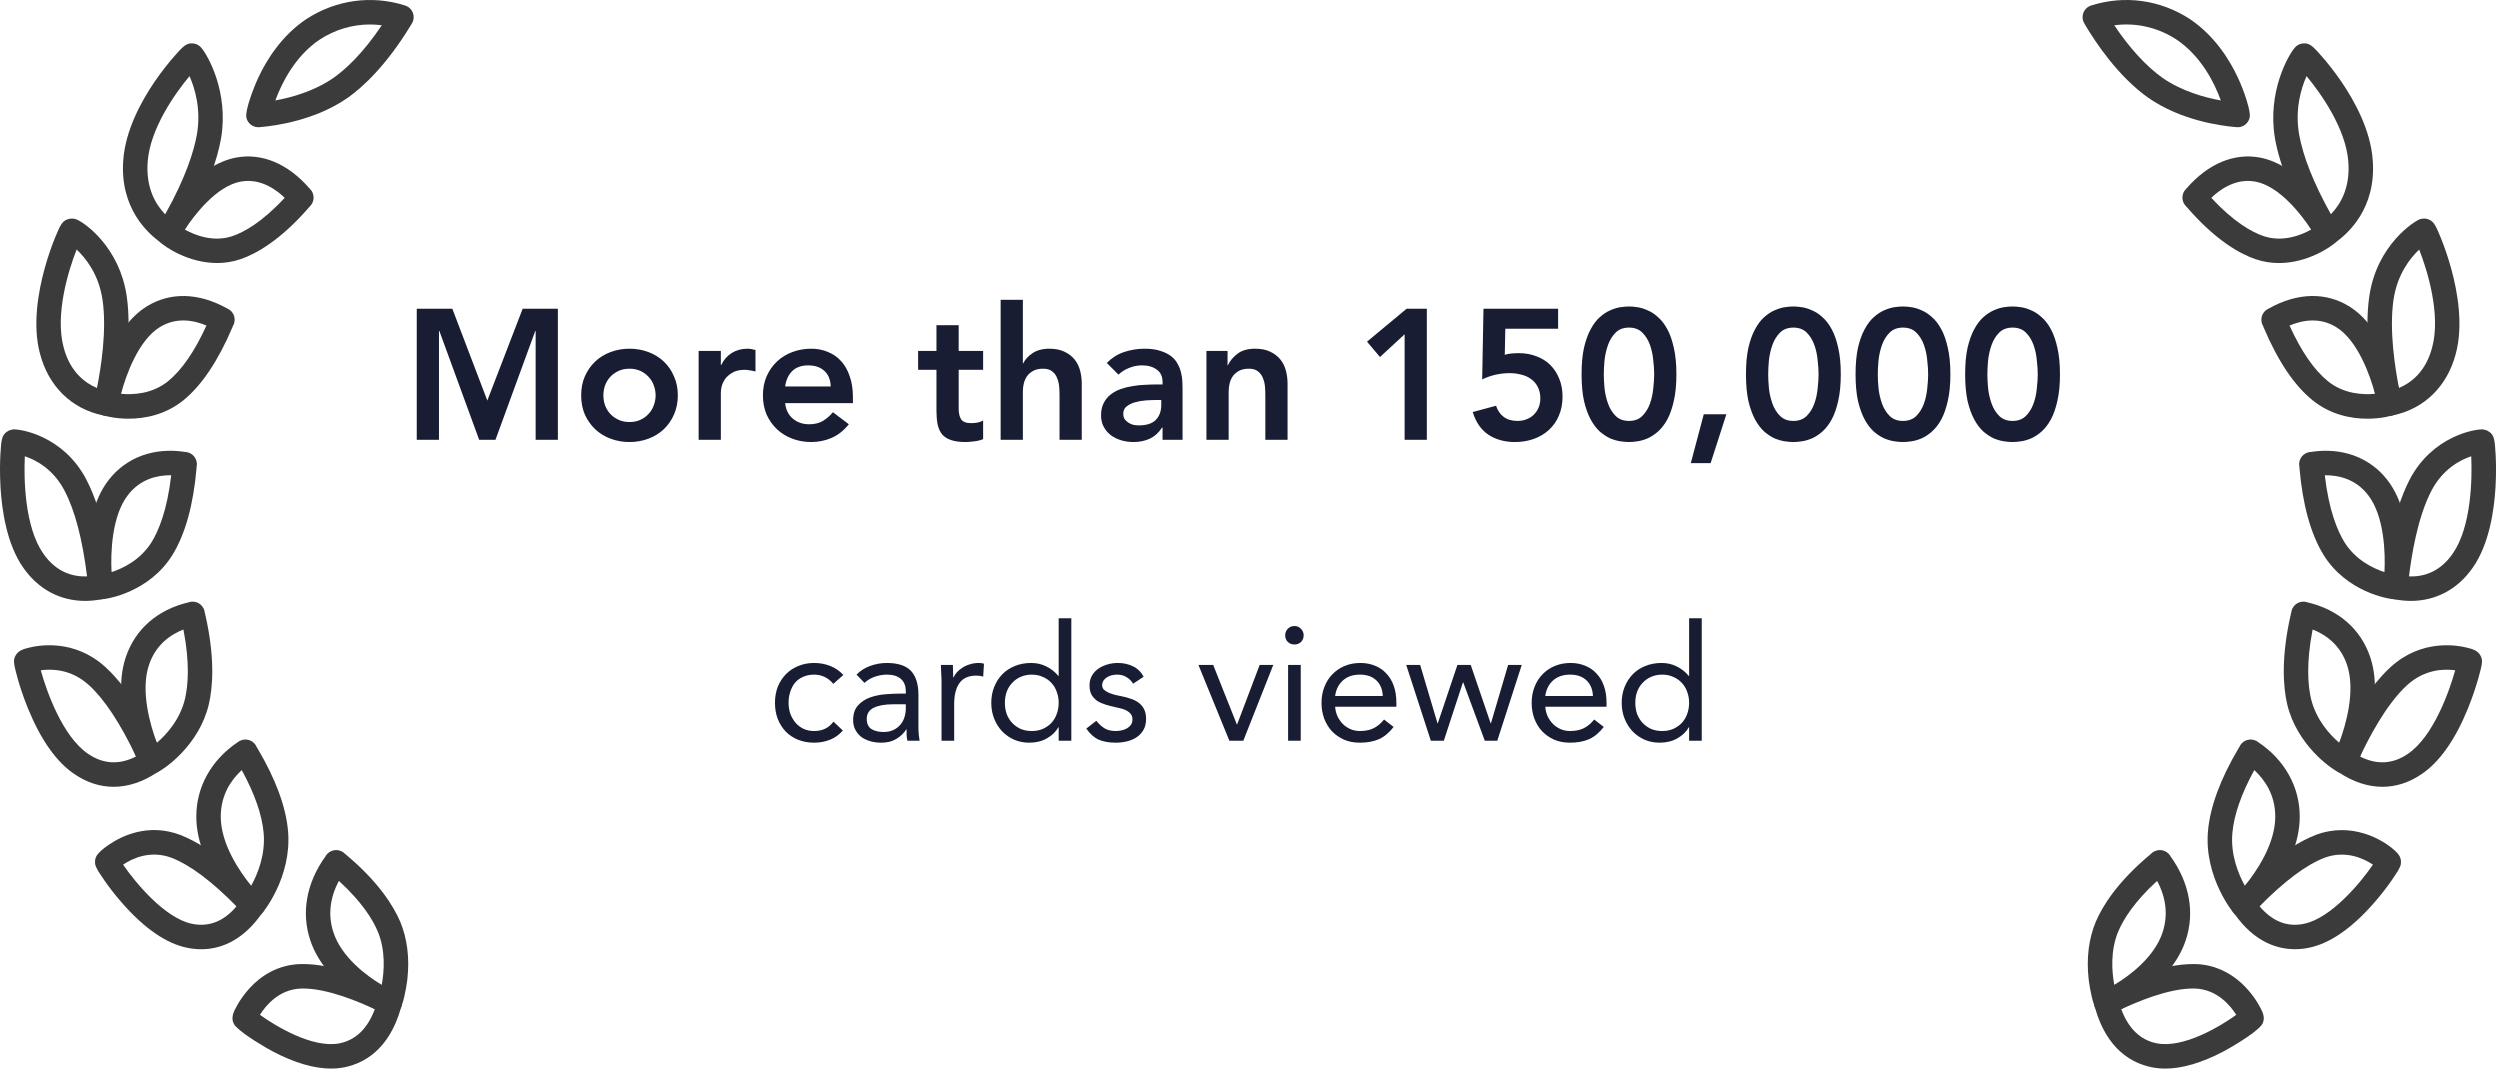 <svg xmlns="http://www.w3.org/2000/svg" width="216" height="93" viewBox="0 0 216 93" fill="none"><path d="M36.008 26.672H39.08L42.104 34.608L45.16 26.672H48.2V38H46.28V28.592H46.248L42.808 38H41.4L37.96 28.592H37.928V38H36.008V26.672ZM50.213 34.16C50.213 33.552 50.319 33.003 50.533 32.512C50.757 32.011 51.056 31.584 51.429 31.232C51.802 30.88 52.245 30.608 52.757 30.416C53.269 30.224 53.813 30.128 54.389 30.128C54.965 30.128 55.509 30.224 56.021 30.416C56.533 30.608 56.975 30.88 57.349 31.232C57.722 31.584 58.016 32.011 58.229 32.512C58.453 33.003 58.565 33.552 58.565 34.16C58.565 34.768 58.453 35.323 58.229 35.824C58.016 36.315 57.722 36.736 57.349 37.088C56.975 37.44 56.533 37.712 56.021 37.904C55.509 38.096 54.965 38.192 54.389 38.192C53.813 38.192 53.269 38.096 52.757 37.904C52.245 37.712 51.802 37.44 51.429 37.088C51.056 36.736 50.757 36.315 50.533 35.824C50.319 35.323 50.213 34.768 50.213 34.16ZM52.133 34.16C52.133 34.459 52.181 34.747 52.277 35.024C52.383 35.301 52.533 35.547 52.725 35.76C52.928 35.973 53.167 36.144 53.445 36.272C53.722 36.4 54.037 36.464 54.389 36.464C54.741 36.464 55.056 36.4 55.333 36.272C55.61 36.144 55.845 35.973 56.037 35.76C56.239 35.547 56.389 35.301 56.485 35.024C56.592 34.747 56.645 34.459 56.645 34.16C56.645 33.861 56.592 33.573 56.485 33.296C56.389 33.019 56.239 32.773 56.037 32.56C55.845 32.347 55.61 32.176 55.333 32.048C55.056 31.92 54.741 31.856 54.389 31.856C54.037 31.856 53.722 31.92 53.445 32.048C53.167 32.176 52.928 32.347 52.725 32.56C52.533 32.773 52.383 33.019 52.277 33.296C52.181 33.573 52.133 33.861 52.133 34.16ZM60.362 30.32H62.282V31.536H62.314C62.528 31.088 62.832 30.741 63.226 30.496C63.621 30.251 64.074 30.128 64.586 30.128C64.704 30.128 64.816 30.139 64.922 30.16C65.04 30.181 65.157 30.208 65.274 30.24V32.096C65.114 32.053 64.954 32.021 64.794 32C64.645 31.968 64.496 31.952 64.346 31.952C63.898 31.952 63.536 32.037 63.258 32.208C62.992 32.368 62.784 32.555 62.634 32.768C62.496 32.981 62.4 33.195 62.346 33.408C62.304 33.621 62.282 33.781 62.282 33.888V38H60.362V30.32ZM67.836 34.832C67.9 35.408 68.124 35.856 68.508 36.176C68.892 36.496 69.356 36.656 69.9 36.656C70.38 36.656 70.78 36.56 71.1 36.368C71.431 36.165 71.719 35.915 71.964 35.616L73.34 36.656C72.892 37.211 72.391 37.605 71.836 37.84C71.281 38.075 70.7 38.192 70.092 38.192C69.516 38.192 68.972 38.096 68.46 37.904C67.948 37.712 67.505 37.44 67.132 37.088C66.759 36.736 66.46 36.315 66.236 35.824C66.023 35.323 65.916 34.768 65.916 34.16C65.916 33.552 66.023 33.003 66.236 32.512C66.46 32.011 66.759 31.584 67.132 31.232C67.505 30.88 67.948 30.608 68.46 30.416C68.972 30.224 69.516 30.128 70.092 30.128C70.625 30.128 71.111 30.224 71.548 30.416C71.996 30.597 72.375 30.864 72.684 31.216C73.004 31.568 73.249 32.005 73.42 32.528C73.601 33.04 73.692 33.632 73.692 34.304V34.832H67.836ZM71.772 33.392C71.761 32.827 71.585 32.384 71.244 32.064C70.903 31.733 70.428 31.568 69.82 31.568C69.244 31.568 68.785 31.733 68.444 32.064C68.113 32.395 67.911 32.837 67.836 33.392H71.772ZM79.326 31.952V30.32H80.91V28.096H82.83V30.32H84.942V31.952H82.83V35.312C82.83 35.696 82.899 36 83.038 36.224C83.187 36.448 83.475 36.56 83.902 36.56C84.073 36.56 84.259 36.544 84.462 36.512C84.665 36.469 84.825 36.405 84.942 36.32V37.936C84.739 38.032 84.489 38.096 84.19 38.128C83.902 38.171 83.646 38.192 83.422 38.192C82.91 38.192 82.489 38.133 82.158 38.016C81.838 37.909 81.582 37.744 81.39 37.52C81.209 37.285 81.081 36.997 81.006 36.656C80.942 36.315 80.91 35.92 80.91 35.472V31.952H79.326ZM88.376 31.392H88.408C88.558 31.072 88.819 30.784 89.192 30.528C89.576 30.261 90.067 30.128 90.664 30.128C91.176 30.128 91.608 30.213 91.96 30.384C92.323 30.555 92.616 30.779 92.84 31.056C93.064 31.333 93.224 31.653 93.32 32.016C93.416 32.379 93.464 32.757 93.464 33.152V38H91.544V34.112C91.544 33.899 91.534 33.664 91.512 33.408C91.491 33.141 91.432 32.896 91.336 32.672C91.251 32.437 91.112 32.245 90.92 32.096C90.728 31.936 90.467 31.856 90.136 31.856C89.816 31.856 89.544 31.909 89.32 32.016C89.107 32.123 88.925 32.267 88.776 32.448C88.638 32.629 88.536 32.837 88.472 33.072C88.408 33.307 88.376 33.552 88.376 33.808V38H86.456V25.904H88.376V31.392ZM100.444 36.944H100.396C100.118 37.381 99.766 37.701 99.34 37.904C98.913 38.096 98.444 38.192 97.932 38.192C97.58 38.192 97.233 38.144 96.892 38.048C96.561 37.952 96.262 37.808 95.996 37.616C95.74 37.424 95.532 37.184 95.372 36.896C95.212 36.608 95.132 36.272 95.132 35.888C95.132 35.472 95.206 35.12 95.356 34.832C95.505 34.533 95.702 34.288 95.948 34.096C96.204 33.893 96.497 33.733 96.828 33.616C97.158 33.499 97.5 33.413 97.852 33.36C98.214 33.296 98.577 33.259 98.94 33.248C99.302 33.227 99.644 33.216 99.964 33.216H100.444V33.008C100.444 32.528 100.278 32.171 99.948 31.936C99.617 31.691 99.196 31.568 98.684 31.568C98.278 31.568 97.9 31.643 97.548 31.792C97.196 31.931 96.892 32.123 96.636 32.368L95.628 31.36C96.054 30.923 96.55 30.608 97.116 30.416C97.692 30.224 98.284 30.128 98.892 30.128C99.436 30.128 99.894 30.192 100.268 30.32C100.641 30.437 100.95 30.592 101.196 30.784C101.441 30.976 101.628 31.2 101.756 31.456C101.894 31.701 101.99 31.952 102.044 32.208C102.108 32.464 102.145 32.715 102.156 32.96C102.166 33.195 102.172 33.403 102.172 33.584V38H100.444V36.944ZM100.332 34.56H99.932C99.665 34.56 99.366 34.571 99.036 34.592C98.705 34.613 98.39 34.667 98.092 34.752C97.804 34.827 97.558 34.944 97.356 35.104C97.153 35.253 97.052 35.467 97.052 35.744C97.052 35.925 97.089 36.08 97.164 36.208C97.249 36.325 97.356 36.427 97.484 36.512C97.612 36.597 97.756 36.661 97.916 36.704C98.076 36.736 98.236 36.752 98.396 36.752C99.057 36.752 99.542 36.597 99.852 36.288C100.172 35.968 100.332 35.536 100.332 34.992V34.56ZM104.237 30.32H106.061V31.552H106.093C106.275 31.168 106.552 30.837 106.925 30.56C107.299 30.272 107.805 30.128 108.445 30.128C108.957 30.128 109.389 30.213 109.741 30.384C110.104 30.555 110.397 30.779 110.621 31.056C110.845 31.333 111.005 31.653 111.101 32.016C111.197 32.379 111.245 32.757 111.245 33.152V38H109.325V34.112C109.325 33.899 109.315 33.664 109.293 33.408C109.272 33.141 109.213 32.896 109.117 32.672C109.032 32.437 108.893 32.245 108.701 32.096C108.509 31.936 108.248 31.856 107.917 31.856C107.597 31.856 107.325 31.909 107.101 32.016C106.888 32.123 106.707 32.267 106.557 32.448C106.419 32.629 106.317 32.837 106.253 33.072C106.189 33.307 106.157 33.552 106.157 33.808V38H104.237V30.32ZM121.359 28.88L119.231 30.848L118.111 29.52L121.535 26.672H123.279V38H121.359V28.88ZM134.62 28.4H130.06L130.012 30.656C130.161 30.603 130.348 30.565 130.572 30.544C130.807 30.523 131.025 30.512 131.228 30.512C131.783 30.512 132.289 30.603 132.748 30.784C133.217 30.955 133.617 31.205 133.948 31.536C134.279 31.867 134.535 32.261 134.716 32.72C134.908 33.179 135.004 33.696 135.004 34.272C135.004 34.88 134.897 35.429 134.684 35.92C134.481 36.4 134.193 36.811 133.82 37.152C133.457 37.483 133.025 37.739 132.524 37.92C132.023 38.101 131.484 38.192 130.908 38.192C130.001 38.192 129.228 37.979 128.588 37.552C127.959 37.125 127.511 36.475 127.244 35.6L129.26 35.056C129.388 35.461 129.607 35.781 129.916 36.016C130.225 36.251 130.625 36.368 131.116 36.368C131.404 36.368 131.665 36.32 131.9 36.224C132.145 36.128 132.353 35.995 132.524 35.824C132.705 35.643 132.844 35.435 132.94 35.2C133.036 34.965 133.084 34.709 133.084 34.432C133.084 34.037 133.009 33.701 132.86 33.424C132.721 33.147 132.529 32.923 132.284 32.752C132.039 32.571 131.756 32.443 131.436 32.368C131.116 32.283 130.78 32.24 130.428 32.24C130.012 32.24 129.596 32.288 129.18 32.384C128.775 32.48 128.401 32.613 128.06 32.784L128.172 26.672H134.62V28.4ZM136.649 32.336C136.649 31.44 136.718 30.677 136.857 30.048C137.006 29.408 137.198 28.875 137.433 28.448C137.667 28.011 137.929 27.664 138.217 27.408C138.515 27.141 138.814 26.944 139.113 26.816C139.422 26.677 139.715 26.587 139.993 26.544C140.281 26.501 140.531 26.48 140.745 26.48C140.958 26.48 141.203 26.501 141.481 26.544C141.769 26.587 142.062 26.677 142.361 26.816C142.67 26.944 142.969 27.141 143.257 27.408C143.555 27.664 143.822 28.011 144.057 28.448C144.291 28.875 144.478 29.408 144.617 30.048C144.766 30.677 144.841 31.44 144.841 32.336C144.841 33.232 144.766 34 144.617 34.64C144.478 35.269 144.291 35.803 144.057 36.24C143.822 36.667 143.555 37.013 143.257 37.28C142.969 37.536 142.67 37.733 142.361 37.872C142.062 38 141.769 38.085 141.481 38.128C141.203 38.171 140.958 38.192 140.745 38.192C140.531 38.192 140.281 38.171 139.993 38.128C139.715 38.085 139.422 38 139.113 37.872C138.814 37.733 138.515 37.536 138.217 37.28C137.929 37.013 137.667 36.667 137.433 36.24C137.198 35.803 137.006 35.269 136.857 34.64C136.718 34 136.649 33.232 136.649 32.336ZM138.569 32.336C138.569 32.688 138.59 33.099 138.633 33.568C138.686 34.027 138.787 34.464 138.937 34.88C139.086 35.296 139.305 35.648 139.593 35.936C139.881 36.224 140.265 36.368 140.745 36.368C141.225 36.368 141.609 36.224 141.897 35.936C142.185 35.648 142.403 35.296 142.553 34.88C142.702 34.464 142.798 34.027 142.841 33.568C142.894 33.099 142.921 32.688 142.921 32.336C142.921 31.984 142.894 31.579 142.841 31.12C142.798 30.651 142.702 30.208 142.553 29.792C142.403 29.376 142.185 29.024 141.897 28.736C141.609 28.448 141.225 28.304 140.745 28.304C140.265 28.304 139.881 28.448 139.593 28.736C139.305 29.024 139.086 29.376 138.937 29.792C138.787 30.208 138.686 30.651 138.633 31.12C138.59 31.579 138.569 31.984 138.569 32.336ZM147.206 35.792H149.158L147.798 40.016H146.086L147.206 35.792ZM150.852 32.336C150.852 31.44 150.921 30.677 151.06 30.048C151.209 29.408 151.401 28.875 151.636 28.448C151.871 28.011 152.132 27.664 152.42 27.408C152.719 27.141 153.017 26.944 153.316 26.816C153.625 26.677 153.919 26.587 154.196 26.544C154.484 26.501 154.735 26.48 154.948 26.48C155.161 26.48 155.407 26.501 155.684 26.544C155.972 26.587 156.265 26.677 156.564 26.816C156.873 26.944 157.172 27.141 157.46 27.408C157.759 27.664 158.025 28.011 158.26 28.448C158.495 28.875 158.681 29.408 158.82 30.048C158.969 30.677 159.044 31.44 159.044 32.336C159.044 33.232 158.969 34 158.82 34.64C158.681 35.269 158.495 35.803 158.26 36.24C158.025 36.667 157.759 37.013 157.46 37.28C157.172 37.536 156.873 37.733 156.564 37.872C156.265 38 155.972 38.085 155.684 38.128C155.407 38.171 155.161 38.192 154.948 38.192C154.735 38.192 154.484 38.171 154.196 38.128C153.919 38.085 153.625 38 153.316 37.872C153.017 37.733 152.719 37.536 152.42 37.28C152.132 37.013 151.871 36.667 151.636 36.24C151.401 35.803 151.209 35.269 151.06 34.64C150.921 34 150.852 33.232 150.852 32.336ZM152.772 32.336C152.772 32.688 152.793 33.099 152.836 33.568C152.889 34.027 152.991 34.464 153.14 34.88C153.289 35.296 153.508 35.648 153.796 35.936C154.084 36.224 154.468 36.368 154.948 36.368C155.428 36.368 155.812 36.224 156.1 35.936C156.388 35.648 156.607 35.296 156.756 34.88C156.905 34.464 157.001 34.027 157.044 33.568C157.097 33.099 157.124 32.688 157.124 32.336C157.124 31.984 157.097 31.579 157.044 31.12C157.001 30.651 156.905 30.208 156.756 29.792C156.607 29.376 156.388 29.024 156.1 28.736C155.812 28.448 155.428 28.304 154.948 28.304C154.468 28.304 154.084 28.448 153.796 28.736C153.508 29.024 153.289 29.376 153.14 29.792C152.991 30.208 152.889 30.651 152.836 31.12C152.793 31.579 152.772 31.984 152.772 32.336ZM160.321 32.336C160.321 31.44 160.39 30.677 160.529 30.048C160.678 29.408 160.87 28.875 161.105 28.448C161.339 28.011 161.601 27.664 161.889 27.408C162.187 27.141 162.486 26.944 162.785 26.816C163.094 26.677 163.387 26.587 163.665 26.544C163.953 26.501 164.203 26.48 164.417 26.48C164.63 26.48 164.875 26.501 165.153 26.544C165.441 26.587 165.734 26.677 166.033 26.816C166.342 26.944 166.641 27.141 166.929 27.408C167.227 27.664 167.494 28.011 167.729 28.448C167.963 28.875 168.15 29.408 168.289 30.048C168.438 30.677 168.513 31.44 168.513 32.336C168.513 33.232 168.438 34 168.289 34.64C168.15 35.269 167.963 35.803 167.729 36.24C167.494 36.667 167.227 37.013 166.929 37.28C166.641 37.536 166.342 37.733 166.033 37.872C165.734 38 165.441 38.085 165.153 38.128C164.875 38.171 164.63 38.192 164.417 38.192C164.203 38.192 163.953 38.171 163.665 38.128C163.387 38.085 163.094 38 162.785 37.872C162.486 37.733 162.187 37.536 161.889 37.28C161.601 37.013 161.339 36.667 161.105 36.24C160.87 35.803 160.678 35.269 160.529 34.64C160.39 34 160.321 33.232 160.321 32.336ZM162.241 32.336C162.241 32.688 162.262 33.099 162.305 33.568C162.358 34.027 162.459 34.464 162.609 34.88C162.758 35.296 162.977 35.648 163.265 35.936C163.553 36.224 163.937 36.368 164.417 36.368C164.897 36.368 165.281 36.224 165.569 35.936C165.857 35.648 166.075 35.296 166.225 34.88C166.374 34.464 166.47 34.027 166.513 33.568C166.566 33.099 166.593 32.688 166.593 32.336C166.593 31.984 166.566 31.579 166.513 31.12C166.47 30.651 166.374 30.208 166.225 29.792C166.075 29.376 165.857 29.024 165.569 28.736C165.281 28.448 164.897 28.304 164.417 28.304C163.937 28.304 163.553 28.448 163.265 28.736C162.977 29.024 162.758 29.376 162.609 29.792C162.459 30.208 162.358 30.651 162.305 31.12C162.262 31.579 162.241 31.984 162.241 32.336ZM169.789 32.336C169.789 31.44 169.859 30.677 169.997 30.048C170.147 29.408 170.339 28.875 170.573 28.448C170.808 28.011 171.069 27.664 171.357 27.408C171.656 27.141 171.955 26.944 172.253 26.816C172.563 26.677 172.856 26.587 173.133 26.544C173.421 26.501 173.672 26.48 173.885 26.48C174.099 26.48 174.344 26.501 174.621 26.544C174.909 26.587 175.203 26.677 175.501 26.816C175.811 26.944 176.109 27.141 176.397 27.408C176.696 27.664 176.963 28.011 177.197 28.448C177.432 28.875 177.619 29.408 177.757 30.048C177.907 30.677 177.981 31.44 177.981 32.336C177.981 33.232 177.907 34 177.757 34.64C177.619 35.269 177.432 35.803 177.197 36.24C176.963 36.667 176.696 37.013 176.397 37.28C176.109 37.536 175.811 37.733 175.501 37.872C175.203 38 174.909 38.085 174.621 38.128C174.344 38.171 174.099 38.192 173.885 38.192C173.672 38.192 173.421 38.171 173.133 38.128C172.856 38.085 172.563 38 172.253 37.872C171.955 37.733 171.656 37.536 171.357 37.28C171.069 37.013 170.808 36.667 170.573 36.24C170.339 35.803 170.147 35.269 169.997 34.64C169.859 34 169.789 33.232 169.789 32.336ZM171.709 32.336C171.709 32.688 171.731 33.099 171.773 33.568C171.827 34.027 171.928 34.464 172.077 34.88C172.227 35.296 172.445 35.648 172.733 35.936C173.021 36.224 173.405 36.368 173.885 36.368C174.365 36.368 174.749 36.224 175.037 35.936C175.325 35.648 175.544 35.296 175.693 34.88C175.843 34.464 175.939 34.027 175.981 33.568C176.035 33.099 176.061 32.688 176.061 32.336C176.061 31.984 176.035 31.579 175.981 31.12C175.939 30.651 175.843 30.208 175.693 29.792C175.544 29.376 175.325 29.024 175.037 28.736C174.749 28.448 174.365 28.304 173.885 28.304C173.405 28.304 173.021 28.448 172.733 28.736C172.445 29.024 172.227 29.376 172.077 29.792C171.928 30.208 171.827 30.651 171.773 31.12C171.731 31.579 171.709 31.984 171.709 32.336Z" fill="#181D33"></path><path d="M71.997 59.086C71.763 58.806 71.511 58.605 71.241 58.484C70.97 58.353 70.671 58.288 70.345 58.288C69.981 58.288 69.659 58.353 69.379 58.484C69.099 58.605 68.865 58.778 68.679 59.002C68.501 59.226 68.366 59.487 68.273 59.786C68.18 60.075 68.133 60.388 68.133 60.724C68.133 61.06 68.184 61.377 68.287 61.676C68.399 61.965 68.548 62.222 68.735 62.446C68.931 62.67 69.164 62.847 69.435 62.978C69.706 63.099 70.009 63.16 70.345 63.16C71.064 63.16 71.619 62.889 72.011 62.348L72.823 63.118C72.505 63.482 72.132 63.748 71.703 63.916C71.273 64.084 70.821 64.168 70.345 64.168C69.841 64.168 69.379 64.084 68.959 63.916C68.539 63.748 68.18 63.51 67.881 63.202C67.591 62.894 67.363 62.53 67.195 62.11C67.036 61.69 66.957 61.228 66.957 60.724C66.957 60.229 67.036 59.772 67.195 59.352C67.363 58.932 67.596 58.568 67.895 58.26C68.194 57.952 68.548 57.714 68.959 57.546C69.379 57.369 69.841 57.28 70.345 57.28C70.83 57.28 71.287 57.364 71.717 57.532C72.156 57.7 72.538 57.961 72.865 58.316L71.997 59.086ZM74.005 58.288C74.341 57.943 74.737 57.691 75.195 57.532C75.661 57.364 76.133 57.28 76.609 57.28C77.579 57.28 78.279 57.509 78.709 57.966C79.138 58.423 79.353 59.119 79.353 60.052V62.866C79.353 63.053 79.362 63.249 79.381 63.454C79.399 63.65 79.423 63.832 79.451 64H78.401C78.363 63.851 78.34 63.687 78.331 63.51C78.331 63.323 78.331 63.16 78.331 63.02H78.303C78.088 63.356 77.799 63.631 77.435 63.846C77.08 64.061 76.651 64.168 76.147 64.168C75.811 64.168 75.493 64.126 75.195 64.042C74.905 63.958 74.649 63.837 74.425 63.678C74.21 63.51 74.037 63.305 73.907 63.062C73.776 62.819 73.711 62.539 73.711 62.222C73.711 61.681 73.851 61.256 74.131 60.948C74.411 60.64 74.756 60.411 75.167 60.262C75.587 60.113 76.035 60.019 76.511 59.982C76.996 59.945 77.439 59.926 77.841 59.926H78.261V59.73C78.261 59.254 78.116 58.895 77.827 58.652C77.547 58.409 77.15 58.288 76.637 58.288C76.282 58.288 75.932 58.349 75.587 58.47C75.251 58.582 74.952 58.759 74.691 59.002L74.005 58.288ZM77.169 60.85C76.469 60.85 75.913 60.948 75.503 61.144C75.092 61.34 74.887 61.662 74.887 62.11C74.887 62.521 75.022 62.815 75.293 62.992C75.573 63.16 75.918 63.244 76.329 63.244C76.646 63.244 76.921 63.193 77.155 63.09C77.397 62.978 77.598 62.833 77.757 62.656C77.915 62.479 78.037 62.273 78.121 62.04C78.205 61.797 78.251 61.541 78.261 61.27V60.85H77.169ZM81.349 59.002C81.349 58.703 81.339 58.423 81.32 58.162C81.302 57.901 81.293 57.663 81.293 57.448H82.329C82.329 57.625 82.333 57.803 82.343 57.98C82.352 58.157 82.356 58.339 82.356 58.526H82.385C82.459 58.367 82.562 58.213 82.692 58.064C82.832 57.915 82.996 57.784 83.183 57.672C83.369 57.551 83.579 57.457 83.812 57.392C84.046 57.317 84.298 57.28 84.569 57.28C84.643 57.28 84.718 57.285 84.793 57.294C84.867 57.303 84.942 57.322 85.016 57.35L84.947 58.456C84.76 58.4 84.564 58.372 84.359 58.372C83.686 58.372 83.197 58.591 82.888 59.03C82.59 59.459 82.441 60.052 82.441 60.808V64H81.349V59.002ZM91.47 62.838H91.442C91.237 63.211 90.91 63.529 90.462 63.79C90.024 64.042 89.51 64.168 88.922 64.168C88.465 64.168 88.036 64.084 87.634 63.916C87.233 63.739 86.883 63.496 86.584 63.188C86.295 62.88 86.066 62.516 85.898 62.096C85.73 61.676 85.646 61.219 85.646 60.724C85.646 60.229 85.73 59.772 85.898 59.352C86.066 58.932 86.3 58.568 86.598 58.26C86.897 57.952 87.256 57.714 87.676 57.546C88.106 57.369 88.577 57.28 89.09 57.28C89.566 57.28 90 57.378 90.392 57.574C90.794 57.77 91.144 58.045 91.442 58.4H91.47V53.416H92.562V64H91.47V62.838ZM91.47 60.724C91.47 60.379 91.414 60.061 91.302 59.772C91.2 59.473 91.046 59.217 90.84 59.002C90.635 58.778 90.388 58.605 90.098 58.484C89.818 58.353 89.501 58.288 89.146 58.288C88.792 58.288 88.47 58.353 88.18 58.484C87.9 58.605 87.658 58.778 87.452 59.002C87.247 59.217 87.088 59.473 86.976 59.772C86.874 60.061 86.822 60.379 86.822 60.724C86.822 61.069 86.874 61.391 86.976 61.69C87.088 61.979 87.247 62.236 87.452 62.46C87.658 62.675 87.9 62.847 88.18 62.978C88.47 63.099 88.792 63.16 89.146 63.16C89.501 63.16 89.818 63.099 90.098 62.978C90.388 62.847 90.635 62.675 90.84 62.46C91.046 62.236 91.2 61.979 91.302 61.69C91.414 61.391 91.47 61.069 91.47 60.724ZM94.723 62.278C94.938 62.549 95.171 62.763 95.423 62.922C95.684 63.081 96.011 63.16 96.403 63.16C96.571 63.16 96.739 63.141 96.907 63.104C97.084 63.067 97.243 63.006 97.383 62.922C97.523 62.838 97.635 62.735 97.719 62.614C97.803 62.483 97.845 62.329 97.845 62.152C97.845 61.975 97.803 61.83 97.719 61.718C97.644 61.606 97.541 61.513 97.411 61.438C97.28 61.354 97.131 61.289 96.963 61.242C96.795 61.195 96.622 61.153 96.445 61.116C96.137 61.051 95.843 60.976 95.563 60.892C95.283 60.808 95.035 60.701 94.821 60.57C94.615 60.43 94.448 60.253 94.317 60.038C94.195 59.823 94.135 59.548 94.135 59.212C94.135 58.895 94.205 58.615 94.345 58.372C94.485 58.129 94.671 57.929 94.905 57.77C95.138 57.611 95.4 57.49 95.689 57.406C95.978 57.322 96.277 57.28 96.585 57.28C97.052 57.28 97.481 57.373 97.873 57.56C98.274 57.747 98.587 58.05 98.811 58.47L97.901 59.072C97.761 58.839 97.574 58.652 97.341 58.512C97.117 58.363 96.841 58.288 96.515 58.288C96.365 58.288 96.212 58.307 96.053 58.344C95.903 58.381 95.768 58.437 95.647 58.512C95.525 58.587 95.423 58.685 95.339 58.806C95.264 58.918 95.227 59.049 95.227 59.198C95.227 59.338 95.269 59.459 95.353 59.562C95.446 59.655 95.567 59.739 95.717 59.814C95.876 59.889 96.053 59.954 96.249 60.01C96.454 60.066 96.664 60.113 96.879 60.15C97.168 60.206 97.444 60.281 97.705 60.374C97.966 60.458 98.195 60.575 98.391 60.724C98.587 60.873 98.741 61.06 98.853 61.284C98.965 61.508 99.021 61.783 99.021 62.11C99.021 62.483 98.946 62.801 98.797 63.062C98.647 63.323 98.447 63.538 98.195 63.706C97.952 63.865 97.672 63.981 97.355 64.056C97.047 64.131 96.73 64.168 96.403 64.168C95.843 64.168 95.358 64.084 94.947 63.916C94.546 63.739 94.181 63.417 93.855 62.95L94.723 62.278ZM107.422 64H106.218L103.544 57.448H104.818L106.862 62.586H106.89L108.836 57.448H110.012L107.422 64ZM111.292 57.448H112.384V64H111.292V57.448ZM111.04 54.886C111.04 54.671 111.115 54.485 111.264 54.326C111.423 54.167 111.614 54.088 111.838 54.088C112.062 54.088 112.249 54.167 112.398 54.326C112.557 54.485 112.636 54.671 112.636 54.886C112.636 55.119 112.562 55.311 112.412 55.46C112.263 55.609 112.072 55.684 111.838 55.684C111.605 55.684 111.414 55.609 111.264 55.46C111.115 55.311 111.04 55.119 111.04 54.886ZM120.409 62.81C120.017 63.314 119.588 63.669 119.121 63.874C118.655 64.07 118.113 64.168 117.497 64.168C116.984 64.168 116.522 64.079 116.111 63.902C115.701 63.715 115.351 63.468 115.061 63.16C114.781 62.852 114.562 62.488 114.403 62.068C114.254 61.648 114.179 61.2 114.179 60.724C114.179 60.22 114.263 59.758 114.431 59.338C114.599 58.909 114.833 58.545 115.131 58.246C115.43 57.938 115.785 57.7 116.195 57.532C116.606 57.364 117.054 57.28 117.539 57.28C117.997 57.28 118.417 57.359 118.799 57.518C119.182 57.667 119.509 57.891 119.779 58.19C120.059 58.479 120.274 58.839 120.423 59.268C120.573 59.688 120.647 60.169 120.647 60.71V61.06H115.355C115.374 61.34 115.439 61.611 115.551 61.872C115.673 62.124 115.827 62.348 116.013 62.544C116.2 62.731 116.419 62.88 116.671 62.992C116.923 63.104 117.199 63.16 117.497 63.16C117.973 63.16 118.375 63.076 118.701 62.908C119.028 62.74 119.322 62.493 119.583 62.166L120.409 62.81ZM119.471 60.136C119.453 59.576 119.271 59.128 118.925 58.792C118.58 58.456 118.104 58.288 117.497 58.288C116.891 58.288 116.401 58.456 116.027 58.792C115.654 59.128 115.43 59.576 115.355 60.136H119.471ZM129.365 64H128.287L126.425 58.96H126.397L124.745 64H123.625L121.497 57.448H122.701L124.199 62.488H124.227L125.921 57.448H127.069L128.791 62.488H128.819L130.303 57.448H131.479L129.365 64ZM138.566 62.81C138.174 63.314 137.744 63.669 137.278 63.874C136.811 64.07 136.27 64.168 135.654 64.168C135.14 64.168 134.678 64.079 134.268 63.902C133.857 63.715 133.507 63.468 133.218 63.16C132.938 62.852 132.718 62.488 132.56 62.068C132.41 61.648 132.336 61.2 132.336 60.724C132.336 60.22 132.42 59.758 132.588 59.338C132.756 58.909 132.989 58.545 133.288 58.246C133.586 57.938 133.941 57.7 134.352 57.532C134.762 57.364 135.21 57.28 135.696 57.28C136.153 57.28 136.573 57.359 136.956 57.518C137.338 57.667 137.665 57.891 137.936 58.19C138.216 58.479 138.43 58.839 138.58 59.268C138.729 59.688 138.804 60.169 138.804 60.71V61.06H133.512C133.53 61.34 133.596 61.611 133.708 61.872C133.829 62.124 133.983 62.348 134.17 62.544C134.356 62.731 134.576 62.88 134.828 62.992C135.08 63.104 135.355 63.16 135.654 63.16C136.13 63.16 136.531 63.076 136.858 62.908C137.184 62.74 137.478 62.493 137.74 62.166L138.566 62.81ZM137.628 60.136C137.609 59.576 137.427 59.128 137.082 58.792C136.736 58.456 136.26 58.288 135.654 58.288C135.047 58.288 134.557 58.456 134.184 58.792C133.81 59.128 133.586 59.576 133.512 60.136H137.628ZM145.939 62.838H145.911C145.706 63.211 145.379 63.529 144.931 63.79C144.492 64.042 143.979 64.168 143.391 64.168C142.934 64.168 142.504 64.084 142.103 63.916C141.702 63.739 141.352 63.496 141.053 63.188C140.764 62.88 140.535 62.516 140.367 62.096C140.199 61.676 140.115 61.219 140.115 60.724C140.115 60.229 140.199 59.772 140.367 59.352C140.535 58.932 140.768 58.568 141.067 58.26C141.366 57.952 141.725 57.714 142.145 57.546C142.574 57.369 143.046 57.28 143.559 57.28C144.035 57.28 144.469 57.378 144.861 57.574C145.262 57.77 145.612 58.045 145.911 58.4H145.939V53.416H147.031V64H145.939V62.838ZM145.939 60.724C145.939 60.379 145.883 60.061 145.771 59.772C145.668 59.473 145.514 59.217 145.309 59.002C145.104 58.778 144.856 58.605 144.567 58.484C144.287 58.353 143.97 58.288 143.615 58.288C143.26 58.288 142.938 58.353 142.649 58.484C142.369 58.605 142.126 58.778 141.921 59.002C141.716 59.217 141.557 59.473 141.445 59.772C141.342 60.061 141.291 60.379 141.291 60.724C141.291 61.069 141.342 61.391 141.445 61.69C141.557 61.979 141.716 62.236 141.921 62.46C142.126 62.675 142.369 62.847 142.649 62.978C142.938 63.099 143.26 63.16 143.615 63.16C143.97 63.16 144.287 63.099 144.567 62.978C144.856 62.847 145.104 62.675 145.309 62.46C145.514 62.236 145.668 61.979 145.771 61.69C145.883 61.391 145.939 61.069 145.939 60.724Z" fill="#181D33"></path><path fill-rule="evenodd" clip-rule="evenodd" d="M31.966 2.115C30.45 2.115 28.948 2.555 27.636 3.412C25.489 4.845 24.338 7.185 23.791 8.677C25.207 8.42 27.152 7.877 28.812 6.73C29.828 6.012 31.327 4.658 32.986 2.183C32.646 2.137 32.305 2.115 31.966 2.115ZM22.322 10.993C22.254 10.993 22.184 10.988 22.116 10.973C21.696 10.89 21.367 10.562 21.285 10.144C21.164 9.54 21.914 7.569 22.323 6.697C23.032 5.183 24.327 3.08 26.471 1.647C29.028 -0.02 32.134 -0.444 35.008 0.478C35.394 0.602 35.676 0.936 35.731 1.338C35.77 1.614 35.698 1.889 35.54 2.107C35.525 2.133 35.502 2.168 35.472 2.216C33.355 5.691 31.343 7.53 30.027 8.461C30.026 8.463 30.022 8.464 30.018 8.466C27.227 10.397 23.832 10.868 22.501 10.98L22.471 10.982C22.421 10.99 22.371 10.993 22.322 10.993Z" fill="#3B3B3B"></path><path fill-rule="evenodd" clip-rule="evenodd" d="M16.373 6.576C15.11 8.094 12.969 11.125 12.762 13.964C12.585 16.196 13.426 17.644 14.271 18.517C16.089 15.273 16.77 12.986 17.016 11.602C17.382 9.439 16.847 7.649 16.373 6.576ZM14.559 21.195C14.367 21.195 14.173 21.142 14.002 21.037C13.963 21.011 13.922 20.982 13.885 20.953C12.801 20.195 10.321 17.989 10.653 13.803C10.843 11.228 12.232 8.712 13.362 7.055C14.01 6.106 14.628 5.356 15.032 4.893C15.843 3.963 16.106 3.726 16.62 3.748C16.861 3.757 17.078 3.845 17.253 3.988C17.304 4.03 17.355 4.08 17.407 4.141C17.938 4.768 19.782 7.939 19.099 11.96C19.099 11.962 19.099 11.966 19.097 11.968C18.8 13.643 17.952 16.477 15.592 20.457C15.556 20.52 15.528 20.567 15.509 20.599C15.409 20.804 15.243 20.977 15.032 21.081C14.884 21.156 14.72 21.195 14.559 21.195Z" fill="#3B3B3B"></path><path fill-rule="evenodd" clip-rule="evenodd" d="M26.733 17.866C26.699 17.897 26.662 17.925 26.623 17.95C26.664 17.925 26.7 17.895 26.733 17.866ZM15.972 19.835C16.828 20.312 18.424 20.962 20.095 20.395C21.083 20.055 22.639 19.206 24.599 17.091C23.387 15.934 22.079 15.451 20.785 15.693C18.715 16.076 16.803 18.552 15.972 19.835ZM18.754 22.725C16.255 22.725 14.226 21.305 13.854 20.934C13.768 20.848 13.696 20.753 13.643 20.652C13.579 20.531 13.537 20.395 13.524 20.252C13.495 19.936 13.544 19.714 14.151 18.763C14.436 18.319 14.904 17.638 15.522 16.91C17.117 15.029 18.758 13.918 20.398 13.614C22.636 13.197 24.883 14.142 26.737 16.275L26.754 16.295C26.805 16.343 26.852 16.394 26.895 16.453C27.093 16.73 27.146 17.084 27.04 17.405C26.985 17.567 26.895 17.71 26.777 17.826C26.761 17.844 26.741 17.868 26.715 17.897C24.203 20.795 22.099 21.944 20.776 22.395C20.085 22.63 19.404 22.726 18.754 22.725Z" fill="#3B3B3B"></path><path fill-rule="evenodd" clip-rule="evenodd" d="M6.62 21.558C5.9 23.39 4.739 27.18 5.497 30.006C6.042 32.101 7.31 33.074 8.38 33.527C8.712 31.828 9.251 28.554 8.855 25.877C8.527 23.7 7.409 22.3 6.62 21.558ZM9.193 35.935C9.136 35.935 9.079 35.931 9.024 35.922C8.975 35.915 8.927 35.902 8.879 35.887C6.165 35.315 4.186 33.368 3.452 30.545C2.796 28.097 3.302 25.225 3.843 23.248C4.155 22.103 4.502 21.166 4.737 20.582C5.24 19.338 5.403 19.13 5.788 18.967C5.932 18.907 6.082 18.881 6.229 18.883C6.364 18.886 6.512 18.914 6.671 18.985C7.415 19.316 10.32 21.399 10.945 25.563C10.945 25.563 10.945 25.563 10.945 25.564C11.465 29.062 10.593 33.28 10.307 34.667C10.28 34.799 10.257 34.898 10.246 34.961C10.229 35.208 10.121 35.445 9.94 35.627C9.74 35.825 9.47 35.935 9.193 35.935Z" fill="#3B3B3B"></path><path fill-rule="evenodd" clip-rule="evenodd" d="M10.456 34.025C11.445 34.118 13.131 34.063 14.522 32.936C15.705 31.975 16.818 30.358 17.838 28.125C16.672 27.636 15.197 27.402 13.799 28.27C13.8 28.27 13.797 28.27 13.797 28.27C11.939 29.42 10.867 32.47 10.456 34.025ZM11.113 36.175C9.9 36.175 8.985 35.926 8.773 35.823C8.749 35.812 8.727 35.801 8.707 35.788C8.501 35.678 8.334 35.498 8.237 35.269C8.123 35.003 8.079 34.808 8.371 33.643C8.501 33.12 8.734 32.301 9.095 31.382C10.021 29.026 11.228 27.374 12.685 26.471C14.708 25.218 17.168 25.28 19.616 26.645L19.631 26.653C19.703 26.684 19.773 26.723 19.837 26.768C20.112 26.968 20.276 27.288 20.274 27.629C20.274 27.813 20.224 27.991 20.136 28.147C20.119 28.183 20.099 28.233 20.072 28.297C18.84 31.189 17.422 33.303 15.854 34.579C14.293 35.845 12.505 36.175 11.113 36.175Z" fill="#3B3B3B"></path><path fill-rule="evenodd" clip-rule="evenodd" d="M2.145 39.422C2.052 41.36 2.129 45.519 3.731 47.816C4.857 49.451 6.301 49.846 7.523 49.802C7.121 46.577 6.469 44.093 5.583 42.408C5.583 42.406 5.583 42.406 5.583 42.404C4.598 40.519 3.098 39.739 2.145 39.422ZM7.356 51.918C5.194 51.919 3.289 50.905 1.991 49.02C0.599 47.022 0.164 44.144 0.043 42.085C-0.025 40.898 0 39.89 0.035 39.253C0.107 37.928 0.18 37.644 0.531 37.35C0.652 37.249 0.789 37.179 0.934 37.141C1.003 37.121 1.074 37.108 1.147 37.102C1.753 37.053 5.48 37.646 7.455 41.422L7.455 41.422C9.061 44.476 9.54 48.778 9.697 50.191C9.711 50.317 9.721 50.413 9.729 50.474C9.775 50.662 9.767 50.864 9.703 51.055C9.599 51.369 9.354 51.615 9.042 51.721C8.963 51.749 8.881 51.766 8.798 51.773C8.307 51.87 7.826 51.918 7.356 51.918Z" fill="#3B3B3B"></path><path fill-rule="evenodd" clip-rule="evenodd" d="M14.715 41.061C13.577 41.061 12.118 41.387 11.052 42.775C11.052 42.776 11.05 42.778 11.05 42.778C9.652 44.584 9.552 47.766 9.638 49.431C10.622 49.108 12.147 48.381 13.109 46.823C13.696 45.865 14.443 44.102 14.793 41.062C14.768 41.061 14.74 41.061 14.715 41.061ZM8.712 51.78C8.701 51.78 8.691 51.778 8.682 51.778C8.633 51.776 8.583 51.771 8.535 51.762C8.349 51.728 8.17 51.646 8.02 51.514C7.703 51.233 7.627 50.967 7.546 49.838C7.508 49.297 7.475 48.442 7.53 47.443C7.629 45.687 8.029 43.228 9.378 41.485C10.898 39.508 13.322 38.622 16.032 39.053L16.035 39.053C16.064 39.055 16.093 39.058 16.122 39.064C16.457 39.117 16.746 39.328 16.898 39.633C17.003 39.84 17.034 40.073 16.994 40.295C16.99 40.328 16.986 40.373 16.983 40.428C16.712 43.602 16.014 46.127 14.909 47.932C12.925 51.143 9.303 51.78 8.712 51.78Z" fill="#3B3B3B"></path><path fill-rule="evenodd" clip-rule="evenodd" d="M13.72 64.903C13.822 64.973 13.909 65.059 13.981 65.158C13.917 65.065 13.829 64.977 13.72 64.903ZM3.523 57.913C4.014 59.691 5.396 63.644 7.618 65.135C8.921 66.025 10.309 66.098 11.755 65.36C10.384 62.475 9.013 60.402 7.677 59.188C7.678 59.188 7.675 59.188 7.675 59.188C6.16 57.81 4.48 57.779 3.523 57.913ZM9.817 67.979C8.648 67.979 7.503 67.614 6.435 66.885C4.882 65.845 3.526 63.927 2.41 61.193C1.972 60.113 1.676 59.163 1.507 58.555C1.15 57.273 1.147 57.012 1.337 56.656C1.346 56.636 1.358 56.617 1.37 56.597C1.612 56.19 2.069 56.071 2.447 55.973C3.328 55.742 6.409 55.182 9.096 57.623C11.548 59.844 13.328 63.712 13.913 64.982C13.961 65.087 13.998 65.168 14.021 65.219C14.124 65.384 14.181 65.577 14.181 65.777C14.181 66.188 13.946 66.544 13.601 66.72L13.597 66.722C12.354 67.559 11.07 67.979 9.817 67.979Z" fill="#3B3B3B"></path><path fill-rule="evenodd" clip-rule="evenodd" d="M15.847 54.388C14.676 54.85 13.441 55.742 12.868 57.462C12.869 57.463 12.868 57.463 12.868 57.463C12.13 59.669 12.962 62.617 13.553 64.175C14.381 63.466 15.557 62.185 15.986 60.365C16.247 59.242 16.418 57.32 15.847 54.388ZM13.12 66.834C12.984 66.834 12.847 66.808 12.714 66.753C12.323 66.59 12.158 66.349 11.736 65.325C11.532 64.832 11.235 64.043 10.978 63.081C10.527 61.398 10.143 58.943 10.863 56.792C11.675 54.364 13.601 52.677 16.291 52.042L16.299 52.04C16.332 52.029 16.364 52.018 16.399 52.011C16.756 51.927 17.132 52.033 17.39 52.294C17.556 52.459 17.657 52.67 17.688 52.894C17.696 52.923 17.704 52.962 17.715 53.011C18.602 56.85 18.383 59.392 18.044 60.846C17.22 64.351 14.278 66.404 13.595 66.725C13.423 66.806 13.27 66.83 13.12 66.834Z" fill="#3B3B3B"></path><path fill-rule="evenodd" clip-rule="evenodd" d="M21.828 77.161C21.832 77.161 21.835 77.161 21.839 77.161C21.918 77.161 21.993 77.172 22.069 77.189C21.983 77.168 21.887 77.157 21.786 77.161C21.801 77.161 21.813 77.161 21.828 77.161ZM10.637 74.704C11.651 76.198 14.229 79.341 16.594 79.817C18.046 80.117 19.332 79.609 20.433 78.308C18.292 76.135 16.409 74.726 14.831 74.116C12.986 73.423 11.428 74.171 10.637 74.704ZM17.391 82.015C16.991 82.015 16.583 81.973 16.172 81.888C14.414 81.534 12.559 80.277 10.665 78.15C9.92 77.315 9.347 76.539 8.998 76.036C8.211 74.906 8.211 74.722 8.211 74.469C8.211 74.438 8.213 74.406 8.217 74.375C8.233 74.034 8.385 73.691 9.365 73.012C10.489 72.234 12.788 71.088 15.579 72.138C15.582 72.14 15.585 72.14 15.586 72.142C18.538 73.28 21.386 76.242 22.32 77.216C22.396 77.295 22.454 77.356 22.494 77.396C22.577 77.462 22.65 77.543 22.711 77.633C22.893 77.908 22.938 78.251 22.83 78.563C22.785 78.697 22.711 78.82 22.619 78.923C22.616 78.93 22.61 78.936 22.606 78.943C21.211 80.954 19.393 82.015 17.391 82.015Z" fill="#3B3B3B"></path><path fill-rule="evenodd" clip-rule="evenodd" d="M20.225 64.549C20.21 64.582 20.199 64.617 20.188 64.653C20.192 64.641 20.195 64.626 20.201 64.613C20.208 64.591 20.215 64.569 20.225 64.549ZM20.887 66.536C20.001 67.353 19.064 68.667 19.075 70.567C19.076 70.568 19.075 70.57 19.075 70.572C19.076 72.895 20.678 75.277 21.703 76.527C22.253 75.534 22.94 73.874 22.782 71.998C22.647 70.421 22.01 68.588 20.887 66.536ZM21.849 79.276C21.375 79.276 21.103 79.05 20.417 78.272C20.076 77.883 19.554 77.252 19.017 76.443C18.079 75.031 16.961 72.868 16.961 70.576C16.949 68.008 18.252 65.657 20.536 64.129L20.542 64.125C20.621 64.063 20.707 64.011 20.8 63.973C21.084 63.857 21.402 63.868 21.676 64.006C21.899 64.118 22.069 64.301 22.168 64.52C22.189 64.554 22.215 64.6 22.248 64.659C23.821 67.311 24.709 69.721 24.889 71.818C25.228 75.835 22.672 78.889 22.647 78.916C22.61 78.959 22.572 78.994 22.533 79.027C22.342 79.186 22.1 79.276 21.849 79.276Z" fill="#3B3B3B"></path><path fill-rule="evenodd" clip-rule="evenodd" d="M21.891 87.219C21.891 87.221 21.89 87.221 21.89 87.221C21.891 87.221 21.89 87.221 21.891 87.219ZM21.962 87.298V87.3C21.941 87.272 21.918 87.246 21.892 87.223C21.917 87.246 21.94 87.272 21.962 87.298ZM22.46 87.681C23.761 88.617 27.022 90.625 29.36 90.137C30.744 89.85 31.758 88.865 32.382 87.199C31.082 86.591 28.361 85.406 26.161 85.406C26.127 85.406 26.093 85.408 26.058 85.408C24.126 85.454 22.966 86.87 22.46 87.681ZM28.599 92.324C27.134 92.324 25.451 91.831 23.579 90.851C23.146 90.623 21.12 89.473 20.4 88.709L20.396 88.715C20.241 88.56 20.09 88.326 20.087 87.995C20.085 87.938 20.088 87.88 20.096 87.823C20.112 87.705 20.145 87.577 20.2 87.437C20.217 87.397 21.872 83.389 26.012 83.293C26.014 83.293 26.016 83.293 26.018 83.293C29.002 83.235 32.419 84.872 33.703 85.487C33.824 85.542 33.914 85.588 33.979 85.615C34.147 85.665 34.302 85.754 34.43 85.883C34.749 86.2 34.821 86.668 34.651 87.056C34.649 87.065 34.645 87.076 34.641 87.087C33.616 90.704 31.435 91.868 29.787 92.207C29.41 92.286 29.013 92.324 28.599 92.324Z" fill="#3B3B3B"></path><path fill-rule="evenodd" clip-rule="evenodd" d="M29.281 76.111C28.492 77.583 28.326 79.104 28.809 80.559C28.81 80.559 28.809 80.559 28.811 80.561C29.517 82.707 31.672 84.311 32.982 85.091C33.193 83.954 33.336 82.136 32.63 80.457C32.205 79.458 31.279 77.931 29.281 76.111ZM33.676 87.676C33.403 87.676 33.07 87.55 32.378 87.173C31.942 86.937 31.262 86.537 30.514 85.975C29.213 84.997 27.513 83.38 26.803 81.224L26.804 81.224C26.014 78.847 26.476 76.287 28.104 74.013C28.109 74.006 28.113 74.001 28.119 73.993C28.165 73.907 28.225 73.828 28.297 73.757C28.582 73.472 29 73.375 29.38 73.501C29.536 73.553 29.675 73.641 29.789 73.755C29.811 73.773 29.84 73.797 29.875 73.826C32.729 76.206 34.006 78.297 34.577 79.631C35.188 81.084 35.401 82.804 35.195 84.613C35.194 84.632 35.026 86.023 34.713 86.852C34.625 87.223 34.34 87.533 33.951 87.636C33.858 87.662 33.77 87.676 33.676 87.676Z" fill="#3B3B3B"></path><path fill-rule="evenodd" clip-rule="evenodd" d="M180.241 2.23C180.244 2.23 180.243 2.232 180.243 2.232C180.244 2.232 180.243 2.23 180.241 2.23ZM180.244 2.232L180.245 2.234C180.246 2.234 180.243 2.232 180.244 2.232ZM186.845 6.73C188.511 7.881 190.463 8.424 191.88 8.679C191.345 7.2 190.201 4.856 188.03 3.405C186.426 2.359 184.53 1.935 182.675 2.184C183.962 4.117 185.442 5.737 186.845 6.73ZM193.336 10.993C193.286 10.993 193.238 10.99 193.189 10.982L193.154 10.98C191.824 10.867 188.428 10.397 185.637 8.466C185.635 8.464 185.631 8.463 185.628 8.461C183.016 6.613 181.066 3.691 180.137 2.115L180.106 2.061C179.948 1.821 179.894 1.522 179.962 1.237C180.049 0.878 180.317 0.59 180.667 0.478C183.541 -0.444 186.65 -0.02 189.195 1.641C191.339 3.074 192.629 5.163 193.335 6.664C193.947 7.967 194.448 9.591 194.385 10.072C194.333 10.47 194.057 10.808 193.675 10.938C193.565 10.975 193.449 10.993 193.336 10.993Z" fill="#3B3B3B"></path><path fill-rule="evenodd" clip-rule="evenodd" d="M198.641 11.602C198.985 13.531 199.907 15.851 201.39 18.51C202.233 17.637 203.071 16.192 202.895 13.97C202.686 11.127 200.548 8.094 199.285 6.576C198.809 7.649 198.274 9.439 198.641 11.602ZM201.099 21.195C200.935 21.195 200.774 21.157 200.623 21.081C200.401 20.969 200.229 20.784 200.131 20.564C200.106 20.518 200.063 20.446 200.01 20.356C198.139 17.152 196.978 14.33 196.558 11.968C196.558 11.966 196.558 11.962 196.558 11.96C195.874 7.939 197.72 4.768 198.25 4.141C198.3 4.08 198.353 4.031 198.404 3.986C198.579 3.845 198.797 3.757 199.038 3.748C199.557 3.726 199.814 3.963 200.625 4.893C201.029 5.356 201.645 6.106 202.295 7.055C203.426 8.712 204.813 11.228 205.002 13.81C205.336 17.989 202.857 20.197 201.772 20.953C201.692 21.019 201.599 21.074 201.502 21.114C201.372 21.167 201.236 21.195 201.099 21.195Z" fill="#3B3B3B"></path><path fill-rule="evenodd" clip-rule="evenodd" d="M188.924 17.866C188.956 17.895 188.994 17.925 189.034 17.95C188.995 17.925 188.959 17.897 188.924 17.866ZM191.058 17.091C193.016 19.206 194.572 20.055 195.563 20.395C197.234 20.962 198.828 20.312 199.683 19.835C198.853 18.552 196.94 16.077 194.872 15.693C194.87 15.693 194.87 15.693 194.87 15.693C193.578 15.451 192.271 15.933 191.058 17.091ZM196.905 22.727C196.255 22.727 195.574 22.632 194.881 22.395C193.558 21.944 191.453 20.795 188.942 17.897C188.917 17.868 188.896 17.844 188.88 17.826C188.762 17.71 188.671 17.567 188.617 17.405C188.509 17.084 188.562 16.73 188.762 16.453C188.805 16.394 188.85 16.343 188.902 16.295L188.92 16.275C190.772 14.142 193.023 13.197 195.259 13.614C196.9 13.92 198.54 15.029 200.135 16.91C200.754 17.638 201.221 18.319 201.504 18.763C202.145 19.762 202.159 19.96 202.133 20.252C202.132 20.266 202.13 20.279 202.128 20.294C202.121 20.347 202.109 20.398 202.095 20.45C202.077 20.512 202.054 20.571 202.025 20.628C201.973 20.738 201.897 20.841 201.803 20.933C201.431 21.305 199.404 22.727 196.905 22.727Z" fill="#3B3B3B"></path><path fill-rule="evenodd" clip-rule="evenodd" d="M206.803 25.875C206.407 28.55 206.942 31.806 207.269 33.522C208.337 33.069 209.597 32.096 210.139 30.013C210.899 27.183 209.737 23.395 209.019 21.562C208.234 22.302 207.131 23.695 206.803 25.875ZM206.445 35.935C206.166 35.935 205.896 35.825 205.698 35.627C205.507 35.436 205.4 35.184 205.389 34.924C205.375 34.843 205.343 34.685 205.314 34.544C205.012 33.019 204.206 28.967 204.712 25.564C204.712 25.563 204.712 25.563 204.712 25.563C205.379 21.129 208.623 19.092 209.089 18.938C209.15 18.917 209.212 18.903 209.274 18.896C209.464 18.866 209.662 18.888 209.849 18.967C210.234 19.13 210.398 19.338 210.9 20.582C211.135 21.166 211.482 22.102 211.794 23.249C212.336 25.225 212.842 28.097 212.183 30.553C211.449 33.368 209.473 35.315 206.758 35.887C206.682 35.911 206.601 35.928 206.52 35.933C206.494 35.935 206.47 35.935 206.445 35.935Z" fill="#3B3B3B"></path><path fill-rule="evenodd" clip-rule="evenodd" d="M197.815 28.127C198.827 30.356 199.94 31.971 201.133 32.937C202.525 34.063 204.21 34.118 205.201 34.025C204.791 32.47 203.717 29.42 201.858 28.27C200.458 27.402 198.982 27.637 197.815 28.127ZM204.543 36.176C203.15 36.176 201.364 35.845 199.802 34.579C198.223 33.304 196.802 31.186 195.58 28.29C195.555 28.227 195.534 28.178 195.517 28.143C195.432 27.987 195.383 27.811 195.383 27.626C195.384 27.286 195.547 26.967 195.822 26.769C195.887 26.723 195.954 26.684 196.024 26.653L196.04 26.646C198.487 25.278 200.948 25.218 202.972 26.471H202.972C204.429 27.374 205.636 29.026 206.561 31.382C206.923 32.302 207.154 33.12 207.286 33.643C207.579 34.808 207.532 35.003 207.42 35.269C207.371 35.388 207.299 35.493 207.215 35.583C207.124 35.68 207.011 35.763 206.884 35.823C206.672 35.926 205.756 36.176 204.543 36.176Z" fill="#3B3B3B"></path><path fill-rule="evenodd" clip-rule="evenodd" d="M208.137 49.802C209.357 49.849 210.801 49.453 211.922 47.822C213.527 45.52 213.605 41.36 213.514 39.422C212.56 39.739 211.06 40.519 210.074 42.402C208.848 44.761 208.344 48.115 208.137 49.802ZM208.302 51.918C207.832 51.919 207.351 51.87 206.859 51.773C206.776 51.765 206.694 51.749 206.613 51.721C206.302 51.615 206.057 51.369 205.952 51.055C205.889 50.864 205.883 50.661 205.929 50.47C205.937 50.409 205.947 50.31 205.962 50.182C206.123 48.77 206.615 44.472 208.199 41.428C208.201 41.426 208.2 41.426 208.2 41.426C210.177 37.644 213.91 37.051 214.51 37.102C214.584 37.108 214.655 37.121 214.725 37.141C214.868 37.179 215.005 37.249 215.127 37.35C215.477 37.644 215.551 37.928 215.622 39.253C215.657 39.89 215.683 40.898 215.613 42.085C215.494 44.144 215.057 47.022 213.66 49.026C212.366 50.905 210.463 51.918 208.302 51.918Z" fill="#3B3B3B"></path><path fill-rule="evenodd" clip-rule="evenodd" d="M200.862 41.062C201.214 44.102 201.961 45.865 202.55 46.827C203.51 48.381 205.033 49.108 206.018 49.431C206.103 47.766 206.005 44.584 204.607 42.778C204.607 42.778 204.605 42.777 204.603 42.775C203.512 41.356 202.005 41.05 200.862 41.062ZM206.945 51.78C206.357 51.78 202.73 51.141 200.749 47.935C199.643 46.128 198.945 43.604 198.674 40.429C198.669 40.373 198.665 40.328 198.663 40.295C198.623 40.075 198.652 39.844 198.756 39.637C198.908 39.332 199.195 39.119 199.531 39.064C199.561 39.059 199.591 39.055 199.621 39.053L199.624 39.053C202.333 38.622 204.759 39.508 206.279 41.485C207.628 43.228 208.028 45.687 208.125 47.443C208.183 48.442 208.147 49.297 208.108 49.838C208.03 50.967 207.954 51.233 207.637 51.514C207.485 51.646 207.305 51.73 207.119 51.762C207.072 51.771 207.022 51.776 206.972 51.778C206.964 51.778 206.954 51.78 206.945 51.78Z" fill="#3B3B3B"></path><path fill-rule="evenodd" clip-rule="evenodd" d="M203.908 65.364C205.353 66.098 206.736 66.023 208.03 65.14C210.238 63.659 211.627 59.721 212.129 57.913C211.17 57.779 209.496 57.814 207.982 59.187C206.114 60.894 204.589 63.929 203.908 65.364ZM205.842 67.979C204.59 67.979 203.306 67.561 202.06 66.722L202.055 66.72C201.711 66.544 201.476 66.188 201.476 65.777C201.477 65.564 201.541 65.361 201.654 65.19C201.688 65.124 201.735 65.019 201.797 64.883C202.447 63.496 204.17 59.807 206.556 57.625C206.558 57.625 206.558 57.623 206.56 57.623C209.247 55.182 212.329 55.742 213.21 55.974C213.598 56.074 214.071 56.197 214.308 56.634C214.521 57.01 214.495 57.291 214.145 58.543C213.974 59.152 213.678 60.106 213.245 61.176C212.132 63.922 210.775 65.843 209.215 66.891C208.151 67.616 207.009 67.979 205.842 67.979Z" fill="#3B3B3B"></path><path fill-rule="evenodd" clip-rule="evenodd" d="M199.811 54.388C199.24 57.32 199.41 59.242 199.671 60.369C200.11 62.184 201.28 63.463 202.104 64.171C202.695 62.613 203.527 59.668 202.789 57.464C202.79 57.464 202.789 57.464 202.789 57.462C202.215 55.742 200.981 54.85 199.811 54.388ZM202.533 66.834C202.393 66.834 202.235 66.806 202.066 66.728C201.387 66.412 198.463 64.373 197.614 60.855C197.275 59.392 197.056 56.851 197.94 53.011C197.953 52.962 197.962 52.923 197.968 52.894C198 52.67 198.102 52.457 198.267 52.292C198.528 52.033 198.902 51.927 199.26 52.011C199.293 52.019 199.326 52.03 199.359 52.041L199.366 52.042C202.057 52.677 203.983 54.364 204.793 56.792C205.515 58.943 205.129 61.398 204.679 63.081C204.422 64.043 204.125 64.832 203.921 65.326C203.497 66.35 203.334 66.59 202.941 66.753C202.817 66.805 202.686 66.832 202.558 66.834C202.548 66.834 202.541 66.834 202.533 66.834Z" fill="#3B3B3B"></path><path fill-rule="evenodd" clip-rule="evenodd" d="M193.826 77.161C193.742 77.161 193.661 77.172 193.587 77.188C193.661 77.172 193.738 77.163 193.817 77.161C193.834 77.161 193.852 77.161 193.87 77.161C193.856 77.161 193.84 77.161 193.826 77.161ZM195.227 78.306C196.335 79.609 197.619 80.117 199.054 79.818C201.429 79.341 204.008 76.197 205.021 74.704C204.23 74.177 202.662 73.426 200.827 74.116C199.249 74.724 197.366 76.133 195.227 78.306ZM198.287 82.011C196.805 82.011 194.795 81.437 193.055 78.946C193.05 78.939 193.046 78.932 193.041 78.926C192.947 78.822 192.873 78.699 192.827 78.563C192.719 78.251 192.763 77.908 192.947 77.632C193.008 77.543 193.081 77.462 193.163 77.396C193.203 77.355 193.261 77.295 193.336 77.216C194.272 76.241 197.12 73.279 200.069 72.142C200.073 72.14 200.075 72.14 200.078 72.138C203.164 70.976 205.89 72.501 207.017 73.586C207.089 73.656 207.151 73.725 207.204 73.795C207.299 73.911 207.37 74.046 207.408 74.193C207.438 74.296 207.45 74.401 207.445 74.505C207.443 74.742 207.406 74.96 206.659 76.036C206.311 76.539 205.738 77.315 204.993 78.15C203.099 80.277 201.244 81.534 199.48 81.888C199.146 81.958 198.74 82.011 198.287 82.011Z" fill="#3B3B3B"></path><path fill-rule="evenodd" clip-rule="evenodd" d="M195.432 64.547C195.441 64.569 195.45 64.593 195.457 64.615C195.463 64.63 195.466 64.645 195.47 64.657C195.459 64.619 195.446 64.582 195.432 64.547ZM194.771 66.537C193.646 68.588 193.009 70.422 192.875 72C192.716 73.876 193.405 75.535 193.952 76.527C194.978 75.278 196.582 72.896 196.582 70.572C196.582 70.57 196.582 70.569 196.582 70.567C196.591 68.667 195.655 67.353 194.771 66.537ZM193.808 79.276C193.558 79.276 193.315 79.187 193.124 79.027C193.087 78.994 193.047 78.957 193.011 78.917C192.986 78.889 190.429 75.836 190.768 71.82C190.948 69.721 191.836 67.311 193.407 64.657C193.442 64.601 193.469 64.553 193.49 64.52C193.587 64.301 193.759 64.118 193.98 64.006C194.255 63.868 194.574 63.857 194.859 63.973C194.95 64.011 195.037 64.063 195.114 64.125L195.12 64.129C197.405 65.658 198.709 68.007 198.696 70.574C198.696 72.866 197.578 75.032 196.639 76.443C196.103 77.252 195.582 77.884 195.239 78.273C194.552 79.051 194.282 79.277 193.808 79.276Z" fill="#3B3B3B"></path><path fill-rule="evenodd" clip-rule="evenodd" d="M183.276 87.199C183.902 88.864 184.921 89.851 186.312 90.135C188.653 90.623 191.906 88.623 193.211 87.685C192.698 86.865 191.535 85.454 189.599 85.408C189.564 85.408 189.531 85.406 189.496 85.406C187.297 85.406 184.576 86.59 183.276 87.199ZM187.079 92.325C186.663 92.325 186.265 92.286 185.885 92.205C184.234 91.868 182.042 90.704 181.014 87.087C181.013 87.076 181.008 87.065 181.005 87.056C180.836 86.668 180.909 86.201 181.227 85.883C181.354 85.757 181.51 85.665 181.678 85.615C181.741 85.588 181.834 85.542 181.952 85.487C183.238 84.872 186.659 83.24 189.638 83.294C189.639 83.294 189.641 83.294 189.643 83.294C193.105 83.373 194.846 86.206 195.297 87.072C195.477 87.417 195.716 87.876 195.518 88.357C195.513 88.374 195.505 88.392 195.497 88.408C195.486 88.432 195.473 88.456 195.457 88.482C195.444 88.506 195.429 88.529 195.413 88.553L195.411 88.551C194.859 89.302 192.561 90.607 192.099 90.851C190.227 91.831 188.544 92.325 187.079 92.325Z" fill="#3B3B3B"></path><path fill-rule="evenodd" clip-rule="evenodd" d="M186.375 76.111C184.378 77.931 183.453 79.46 183.025 80.46C182.319 82.138 182.464 83.954 182.673 85.09C183.983 84.31 186.139 82.707 186.846 80.561C186.846 80.559 186.846 80.559 186.846 80.559C187.329 79.104 187.165 77.583 186.375 76.111ZM181.98 87.676C181.886 87.676 181.799 87.662 181.706 87.636C181.317 87.533 181.032 87.223 180.944 86.852C180.63 86.023 180.463 84.632 180.461 84.613C180.254 82.804 180.469 81.084 181.078 79.636C181.649 78.296 182.928 76.206 185.782 73.826C185.816 73.797 185.846 73.773 185.866 73.754C185.98 73.641 186.121 73.553 186.277 73.501C186.657 73.373 187.075 73.472 187.36 73.756C187.432 73.828 187.49 73.907 187.538 73.993C187.544 74 187.547 74.006 187.552 74.013C189.179 76.285 189.641 78.845 188.854 81.222C188.143 83.38 186.442 84.997 185.143 85.975C184.394 86.536 183.715 86.937 183.278 87.173C182.585 87.549 182.254 87.676 181.98 87.676Z" fill="#3B3B3B"></path></svg>
